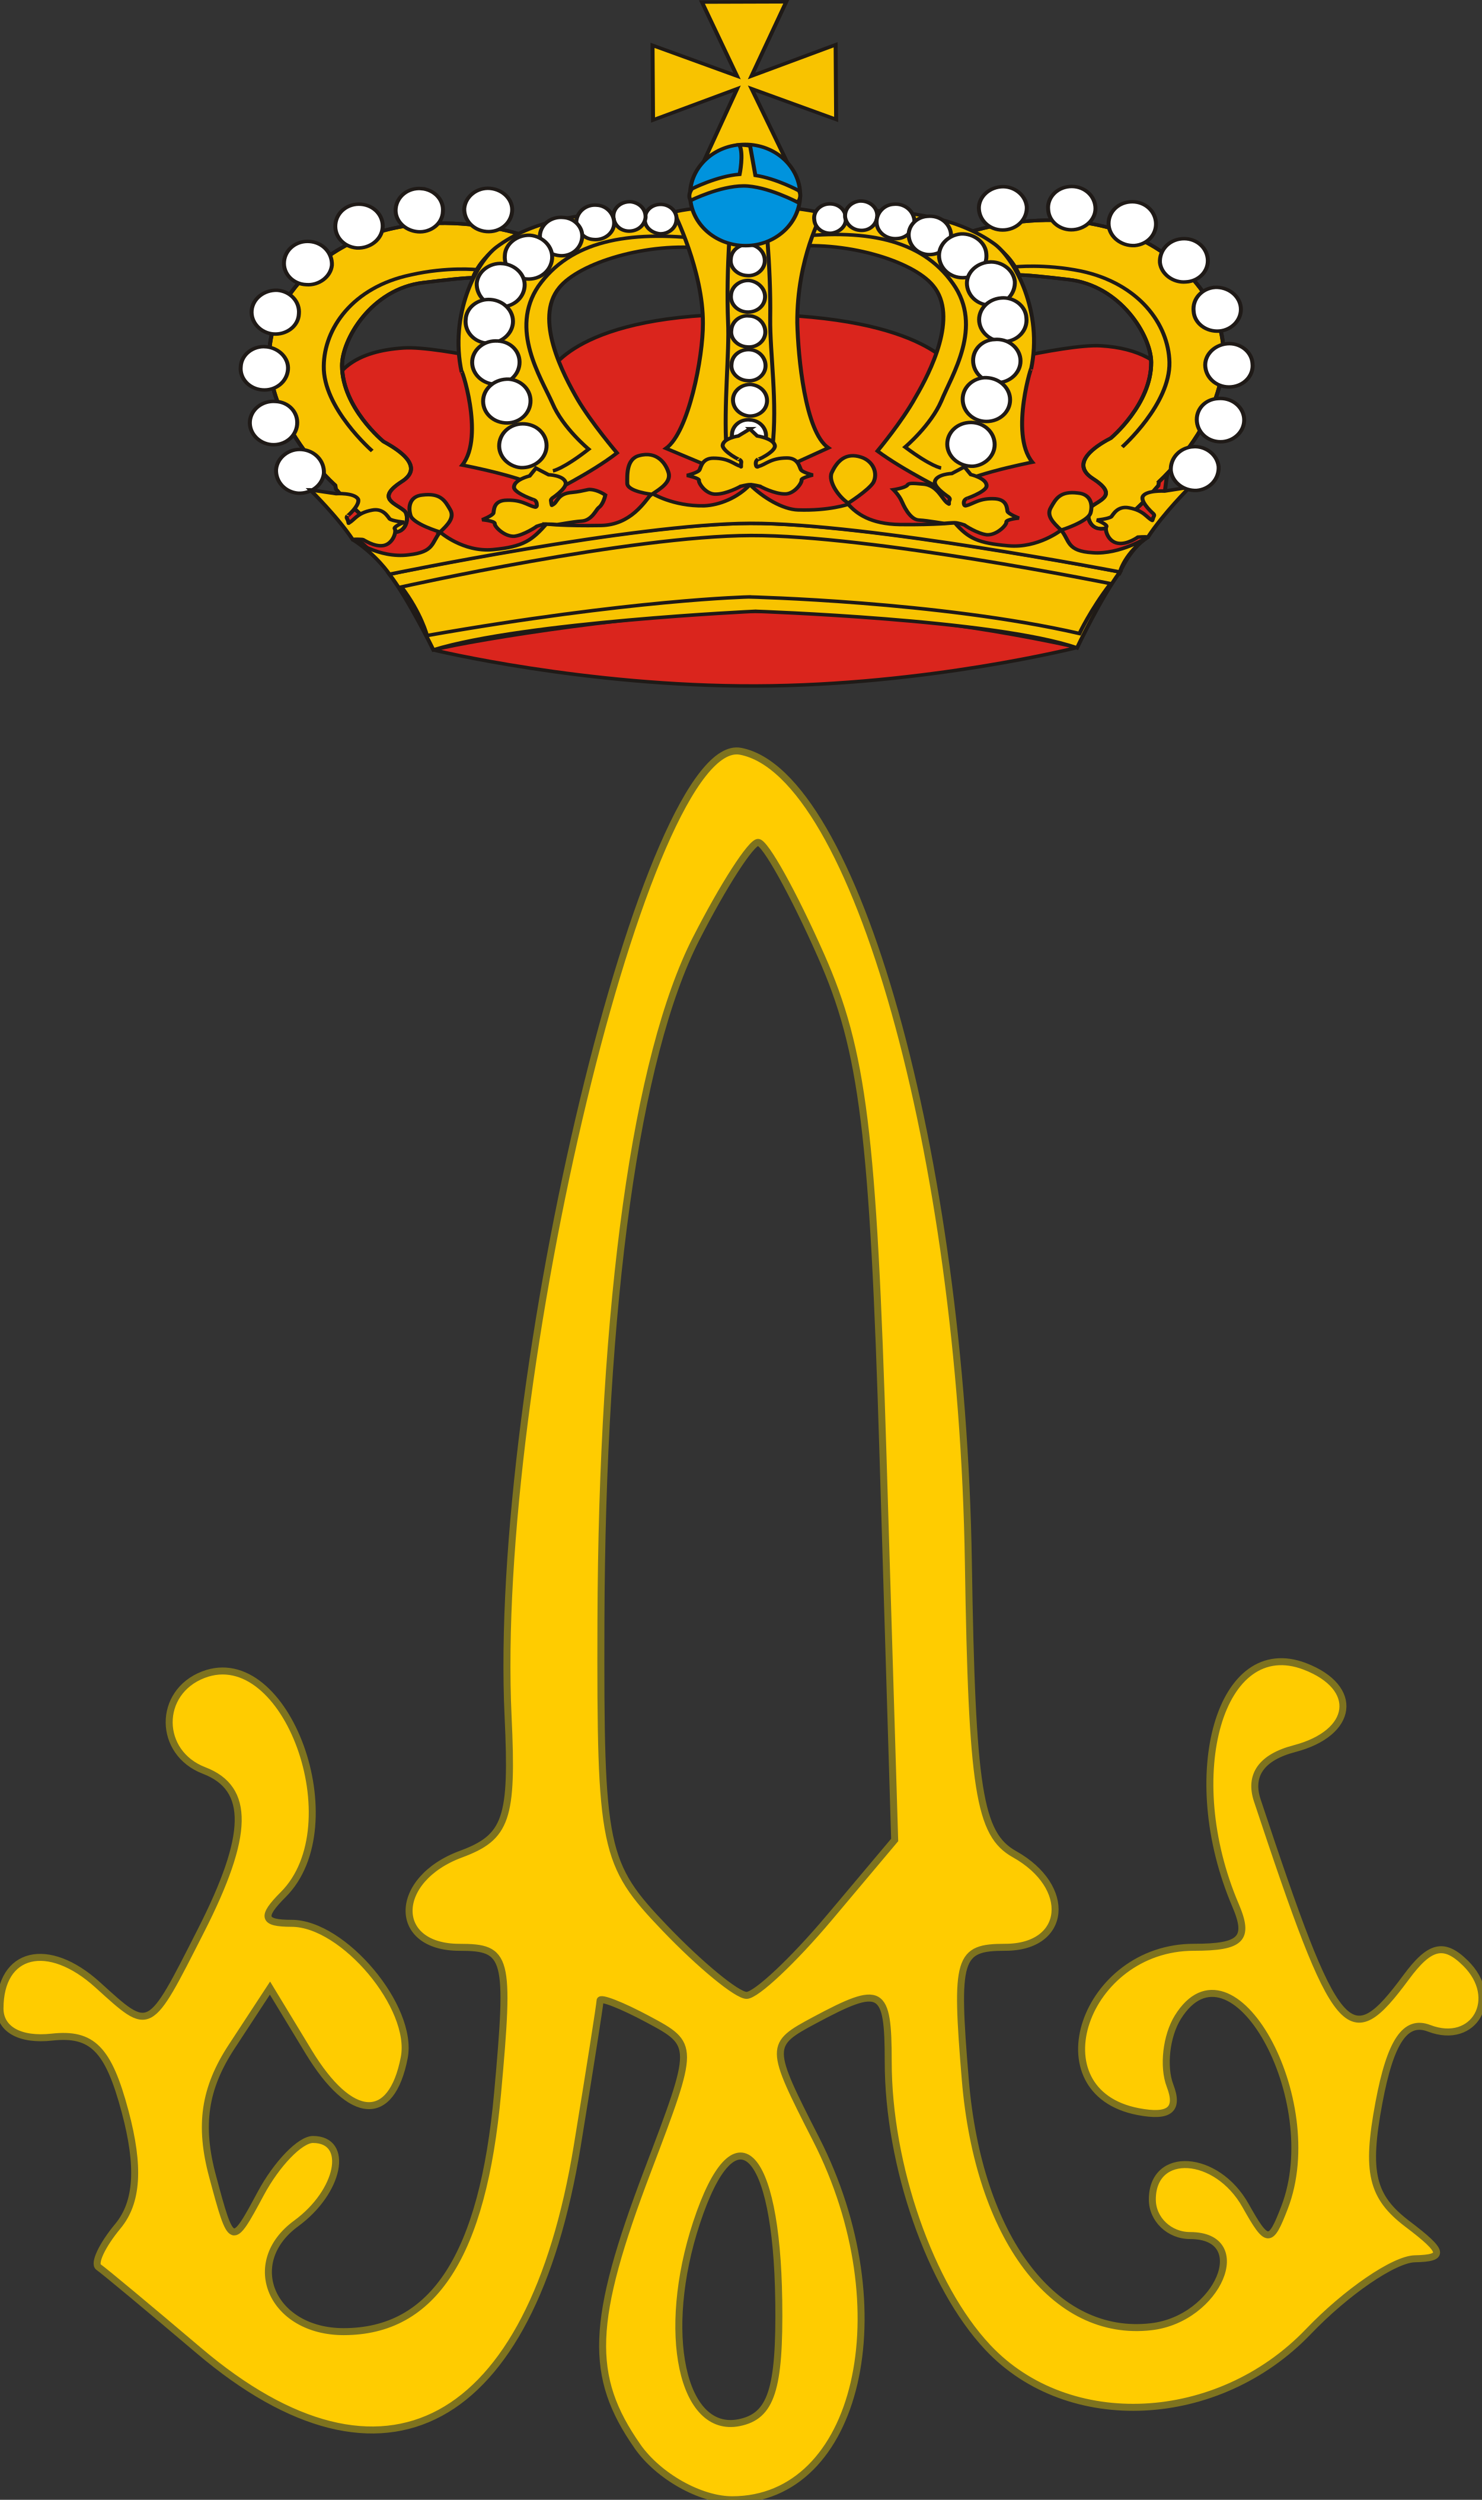 <?xml version="1.0" encoding="UTF-8" standalone="no"?>
<!-- Created with Inkscape (http://www.inkscape.org/) -->

<svg
   xmlns:dc="http://purl.org/dc/elements/1.1/"
   xmlns:cc="http://creativecommons.org/ns#"
   xmlns:rdf="http://www.w3.org/1999/02/22-rdf-syntax-ns#"
   xmlns:svg="http://www.w3.org/2000/svg"
   xmlns="http://www.w3.org/2000/svg"
   xmlns:sodipodi="http://sodipodi.sourceforge.net/DTD/sodipodi-0.dtd"
   xmlns:inkscape="http://www.inkscape.org/namespaces/inkscape"
   id="svg2985"
   version="1.1"
   inkscape:version="0.48.0 r9654"
   width="61.73"
   height="104.068"
   sodipodi:docname="Albert I.svg">
  <rect width="100%" height="100%" fill="#333333" stroke="none"/>
  <defs
     id="defs2989" />
  <sodipodi:namedview
     pagecolor="#ffffff"
     bordercolor="#666666"
     borderopacity="1"
     objecttolerance="10"
     gridtolerance="10"
     guidetolerance="10"
     inkscape:pageopacity="0"
     inkscape:pageshadow="2"
     inkscape:window-width="1280"
     inkscape:window-height="964"
     id="namedview2987"
     showgrid="false"
     fit-margin-top="0"
     fit-margin-left="0"
     fit-margin-right="0"
     fit-margin-bottom="0"
     inkscape:zoom="3.3717949"
     inkscape:cx="30.906844"
     inkscape:cy="40.372624"
     inkscape:window-x="-4"
     inkscape:window-y="-4"
     inkscape:window-maximized="1"
     inkscape:current-layer="svg2985" />
  <g
     id="g6407">
    <path
       inkscape:connector-curvature="0"
       id="path2995"
       d="m 26.557,101.846 c -2.048,-2.925 -1.963,-5.205 0.429,-11.5 1.98,-5.21 1.98,-5.225 -5.05e-4,-6.285 -1.092,-0.584 -1.988,-0.934 -1.991,-0.777 -0.003,0.157 -0.432,2.886 -0.952,6.064 C 22.121,101.077 15.986,104.39 8.285,97.858 6.203,96.092 4.323,94.528 4.107,94.382 3.892,94.236 4.252,93.47 4.908,92.679 5.732,91.686 5.826,90.207 5.211,87.904 4.515,85.3 3.846,84.621 2.16,84.807 0.843,84.952 0,84.487 0,83.616 0,81.247 2.004,80.762 4.069,82.631 6.275,84.627 6.183,84.676 8.373,80.368 10.398,76.385 10.435,74.449 8.5,73.707 6.576,72.969 6.558,70.452 8.471,69.718 c 3.453,-1.325 6.214,6.265 3.329,9.151 -0.933,0.933 -0.857,1.2 0.345,1.2 2.16,0 5.098,3.501 4.693,5.593 -0.534,2.752 -2.227,2.65 -3.98,-0.239 l -1.612,-2.657 -1.594,2.433 C 8.512,86.936 8.284,88.48 8.854,90.6 c 0.795,2.956 0.803,2.959 2.007,0.718 0.665,-1.238 1.643,-2.25 2.174,-2.25 1.546,0 1.113,2.171 -0.698,3.495 -2.258,1.651 -1.006,4.505 1.976,4.505 3.751,0 5.801,-3.174 6.413,-9.926 0.518,-5.71 0.423,-6.074 -1.588,-6.074 -2.83,0 -2.786,-2.825 0.061,-3.878 1.906,-0.705 2.168,-1.467 1.965,-5.718 -0.672,-14.079 5.8,-40.943 9.684,-40.195 4.76,0.917 9.22,16.791 9.488,33.775 0.149,9.46 0.442,11.312 1.919,12.139 2.435,1.363 2.188,3.876 -0.381,3.876 -1.963,0 -2.089,0.416 -1.667,5.508 0.546,6.582 3.695,10.762 7.749,10.288 2.787,-0.326 4.263,-3.795 1.615,-3.795 -0.865,0 -1.573,-0.675 -1.573,-1.5 0,-2.063 2.681,-1.891 3.883,0.25 0.904,1.611 1.033,1.618 1.624,0.084 1.735,-4.502 -2.2,-11.521 -4.443,-7.925 -0.483,0.775 -0.63,2.058 -0.326,2.851 0.385,1.002 -0.022,1.331 -1.331,1.079 -4.285,-0.825 -2.243,-6.84 2.322,-6.84 1.985,0 2.334,-0.352 1.736,-1.75 -2.325,-5.437 -0.624,-11.292 2.89,-9.944 2.294,0.88 2.053,2.774 -0.436,3.425 -1.366,0.357 -1.897,1.098 -1.546,2.156 3.315,9.989 3.817,10.586 6.199,7.362 0.985,-1.333 1.574,-1.473 2.473,-0.587 1.479,1.458 0.373,3.435 -1.517,2.71 -0.989,-0.38 -1.61,0.54 -2.089,3.095 -0.544,2.899 -0.303,3.922 1.189,5.052 1.531,1.159 1.587,1.423 0.308,1.449 -0.86,0.017 -2.856,1.382 -4.437,3.032 -3.759,3.923 -9.994,4.232 -13.35,0.66 -2.399,-2.554 -4.15,-7.576 -4.15,-11.904 0,-3.062 -0.274,-3.215 -3.068,-1.72 -1.911,1.023 -1.91,1.088 0.066,4.96 3.61,7.076 1.761,15.004 -3.498,15.004 -1.333,0 -3.074,-0.982 -3.943,-2.223 z m 5.88,-6.07 c -0.086,-6.388 -1.838,-8.05 -3.423,-3.246 -1.507,4.568 -0.605,8.805 1.773,8.327 1.341,-0.27 1.7,-1.377 1.651,-5.08 z M 34.544,79.834 37.266,76.599 36.779,60.559 C 36.373,47.165 35.948,43.739 34.203,39.794 c -1.15,-2.599 -2.331,-4.725 -2.626,-4.725 -0.295,0 -1.458,1.808 -2.586,4.018 -2.492,4.885 -3.918,15.124 -3.96,28.427 -0.029,9.45 0.103,10.085 2.656,12.75 1.478,1.543 3.013,2.805 3.411,2.805 0.398,0 1.949,-1.456 3.446,-3.235 z"
       style="fill:#ffcc00;stroke:#7e731f;stroke-opacity:1;stroke-width:0.291;stroke-miterlimit:4;stroke-dasharray:none" />
    <g
       id="g4109"
       transform="matrix(7.8373009e-6,-2.4353906e-8,4.8069552e-8,6.8868054e-6,-24.693,-3.126)">
      <path
         d="m 7159160,3615990 c -140450,0 -1667080,211580 -1931260,325280 0,0 -60230,-57630 -141860,-149790 -55850,-63060 -128830,-119930 -171370,-239580 -9410,-26490 53810,-118800 43780,-145570 -137820,-367310 -184670,-794890 321340,-830340 197240,-13830 772480,153820 772480,153820 0,0 137100,-364500 1080140,-351130 943030,13380 1080130,351130 1080130,351130 0,0 575210,-167570 772490,-153820 411810,28700 490730,356310 381580,650580 -70700,190600 -8400,289000 -144060,511040 -93700,69190 -147120,214780 -147120,214780 -267520,-113700 -1775820,-336400 -1916270,-336400 z m -1732240,785860 c 227400,-63530 1157060,-227390 1712170,-227390 551780,3340 1086830,66880 1712170,224050 0,0 -799230,227400 -1712170,227400 -912930,0 -1712170,-224060 -1712170,-224060 z"
         id="path4111"
         style="fill:#da251d;stroke:#1f1a17;stroke-width:21170"
         inkscape:connector-curvature="0" />
      <polygon
         points="7062180,1015550 6614070,1202820 6614070,751370 7062180,938640 6878260,490530 7326360,490530 7139090,938640 7587200,751370 7587200,1202820 7139090,1015550 7326360,1463660 6878260,1463660 7062180,1015550 "
         id="polygon4113"
         style="fill:#f8c300;stroke:#1f1a17;stroke-width:21170" />
      <g
         id="g4115">
        <path
           d="m 9289340,3398630 c 0,0 682190,-685540 137100,-1284130 -444760,-488230 -1126950,-230740 -1126950,-230740 210680,100320 254150,264180 254150,264180 0,0 -6690,-10030 260840,26760 280900,36780 438070,344440 438070,501610 0,254150 -217360,458140 -217360,458140 -40130,23410 -237430,140450 -96980,244110 140450,103670 30100,130420 -13380,173900 -43470,43470 10030,334410 361160,-130420 l 3350,-23410 z"
           id="path4117"
           style="fill:#f8c300;stroke:#1f1a17;stroke-width:21170"
           inkscape:connector-curvature="0" />
        <path
           d="m 9289340,3398630 c 0,0 682190,-685540 137100,-1284130 -444760,-488230 -1126950,-230740 -1126950,-230740 210680,100320 254150,264180 254150,264180 0,0 -6690,-10030 260840,26760 280900,36780 438070,344440 438070,501610 0,254150 -217360,458140 -217360,458140 -40130,23410 -237430,140450 -96980,244110 140450,103670 30100,130420 -13380,173900 -43470,43470 10030,334410 361160,-130420"
           id="path4119"
           style="fill:none;stroke:#1f1a17;stroke-width:21170"
           inkscape:connector-curvature="0" />
        <path
           d="m 9095380,3187950 c 0,0 257490,-257490 254150,-511640 -3340,-227400 -157170,-474860 -464830,-551780 -197300,-46810 -354470,-26750 -354470,-26750"
           id="path4121"
           style="fill:none;stroke:#1f1a17;stroke-width:21170"
           inkscape:connector-curvature="0" />
      </g>
      <path
         d="m 8613830,2716440 c 13380,-60200 -120380,387910 3350,561800 0,0 -414670,90290 -454800,177240 l 0,0 c 0,0 -230740,-130420 -367850,-247460 0,0 133770,-180580 203990,-324380 76920,-147140 234090,-488230 96980,-675500 -107010,-150490 -471510,-277560 -782510,-234090 l 26750,-183920 c 0,0 702260,-153830 1086820,170540 107020,93640 254150,411330 187270,755770 z"
         id="path4123"
         style="fill:#f8c300;stroke:#1f1a17;stroke-width:21170"
         inkscape:connector-curvature="0" />
      <path
         d="m 8132290,3311680 c 0,0 -50170,-6680 -190620,-127070 0,0 137110,-130420 193960,-277560 56850,-157170 227400,-448110 66880,-708950 -167200,-274210 -471510,-337750 -879490,-280900"
         id="path4125"
         style="fill:none;stroke:#1f1a17;stroke-width:21170"
         inkscape:connector-curvature="0" />
      <g
         id="g4127">
        <path
           d="m 4911940,3405320 c 0,0 -678850,-685540 -137110,-1284130 448110,-488240 1126950,-230740 1126950,-230740 -207330,100320 -250800,264180 -250800,264180 0,0 6690,-10030 -264180,26750 -277560,36790 -434730,344440 -434730,501620 0,254150 217360,458140 217360,458140 40130,26750 237430,143790 93630,244110 -140450,103670 -26750,130420 16730,177240 40120,43470 -10040,331060 -364510,-133760 l -3340,-23410 z"
           id="path4129"
           style="fill:#f8c300;stroke:#1f1a17;stroke-width:21170"
           inkscape:connector-curvature="0" />
        <path
           d="m 4911940,3405320 c 0,0 -678850,-685540 -137110,-1284130 448110,-488240 1126950,-230740 1126950,-230740 -207330,100320 -250800,264180 -250800,264180 0,0 6690,-10030 -264180,26750 -277560,36790 -434730,344440 -434730,501620 0,254150 217360,458140 217360,458140 40130,26750 237430,143790 93630,244110 -140450,103670 -26750,130420 16730,177240 40120,43470 -10040,331060 -364510,-133760"
           id="path4131"
           style="fill:none;stroke:#1f1a17;stroke-width:21170"
           inkscape:connector-curvature="0" />
        <path
           d="m 5109240,3197980 c 0,0 -260840,-260830 -254150,-514980 3340,-224060 153820,-474860 464820,-548430 197300,-50160 354480,-30100 354480,-30100"
           id="path4133"
           style="fill:none;stroke:#1f1a17;stroke-width:21170"
           inkscape:connector-curvature="0" />
      </g>
      <path
         d="m 4734700,3187950 c 70230,6690 120390,70230 117040,143800 -6690,70220 -66880,123730 -137100,120380 -70230,-6680 -120390,-70220 -117050,-143790 6690,-73570 70230,-127080 137110,-120390 z M 5744610,1612890 c 70230,6690 123730,70230 117050,140450 -6690,73570 -66890,127080 -137110,120390 -70230,-6690 -120390,-70230 -117050,-140450 6690,-73570 70230,-127080 137110,-120390 z m -364500,0 c 70220,6690 120380,70230 113700,140450 -3350,73570 -66890,127080 -133770,120390 -70220,-6690 -123730,-70230 -117040,-140450 6690,-73570 66880,-127080 137110,-120390 z m -321030,93630 c 70220,6690 120380,70230 113690,143800 -6680,70230 -66880,123730 -137100,120390 -70230,-6690 -120390,-70230 -113700,-143800 6690,-73570 66880,-127070 137110,-120390 z m -274220,224060 c 70230,6690 120390,70220 117040,143790 -6680,70230 -70220,123730 -137100,117050 -70230,-3350 -123730,-66890 -117050,-140460 6690,-73560 66890,-127070 137110,-120380 l 0,0 z m -173890,294280 c 70220,6690 120390,70220 113700,143790 -3350,73570 -66880,127080 -137110,120390 -66880,-6690 -120390,-70230 -113700,-143800 6690,-70220 66880,-123730 137110,-120380 z m -63540,341090 c 70230,6690 123730,70230 117040,140450 -6680,73570 -66880,127080 -137100,120390 -70230,-6690 -120390,-70220 -113700,-140450 3340,-73570 66880,-127070 133760,-120390 z m 50160,331070 c 70230,3340 120390,66880 113700,140450 -6690,73570 -66880,127070 -137110,120390 -66880,-6690 -120380,-70230 -113690,-143800 6680,-70230 66880,-123730 137100,-117040 z"
         id="path4135"
         style="fill:#ffffff;stroke:#1f1a17;stroke-width:21170"
         inkscape:connector-curvature="0" />
      <path
         d="m 5587440,2723130 c -10030,-60200 123730,387910 0,561800 0,0 414670,90290 454800,177240 l 0,0 c 0,0 230740,-127080 367840,-247470 0,0 -133760,-180580 -207330,-324370 -73570,-147140 -230740,-488240 -93630,-675510 107010,-150480 471510,-277550 782510,-234080 l -30090,-180580 c 0,0 -698920,-157170 -1083490,167200 -110350,93640 -254150,411320 -190610,755770 z"
         id="path4137"
         style="fill:#f8c300;stroke:#1f1a17;stroke-width:21170"
         inkscape:connector-curvature="0" />
      <path
         d="m 6068990,3321720 c 0,0 53500,-10040 190610,-130420 0,0 -137110,-130420 -190610,-277560 -60200,-157170 -227400,-448110 -70230,-708950 170550,-270870 474860,-337750 882840,-280900"
         id="path4139"
         style="fill:none;stroke:#1f1a17;stroke-width:21170"
         inkscape:connector-curvature="0" />
      <path
         d="m 7115690,3401970 418010,-214020 c -123740,-96980 -157180,-551770 -160520,-755760 0,-391260 137110,-662130 137110,-662130 -86950,-33440 -394600,-56850 -394600,-56850 0,0 -304320,16720 -394610,46820 0,0 153830,354470 150490,672160 0,203990 -80260,658780 -200650,755760 l 444770,214020 z"
         id="path4141"
         style="fill:#f8c300;stroke:#1f1a17;stroke-width:21170"
         inkscape:connector-curvature="0" />
      <path
         d="m 7028740,1726590 c 0,0 -33440,374540 -23410,698910 6690,183930 -26750,498270 -13380,769140 l 133770,86950 110350,-93640 c 30100,-277560 -10030,-568490 -6690,-785860 6690,-314340 -26750,-675500 -26750,-675500"
         id="path4143"
         style="fill:none;stroke:#1f1a17;stroke-width:21170"
         inkscape:connector-curvature="0" />
      <g
         id="g4145"
         style="fill:#ffffff">
        <path
           d="m 7119030,3017400 c 50160,3350 86950,50170 83600,100330 -3340,53500 -46820,93630 -96980,86940 -50160,-3340 -90290,-50160 -83600,-103660 3350,-50160 46820,-90290 96980,-83610 z"
           id="path4147"
           style="fill:#ffffff;stroke:#1f1a17;stroke-width:21170"
           inkscape:connector-curvature="0" />
        <path
           d="m 7125720,2803380 c 50160,6690 86940,50160 83600,103670 -3340,53500 -46820,90290 -96980,86950 -50160,-6690 -86940,-50170 -83600,-103670 3340,-50160 46820,-90290 96980,-86950 z"
           id="path4149"
           style="fill:#ffffff;stroke:#1f1a17;stroke-width:21170"
           inkscape:connector-curvature="0" />
        <path
           d="m 7119030,2592710 c 50160,3340 86950,50160 83600,103660 -3340,50160 -46820,90290 -96980,83600 -50160,-3340 -90290,-50160 -83600,-100320 3350,-53500 46820,-90290 96980,-86940 z"
           id="path4151"
           style="fill:#ffffff;stroke:#1f1a17;stroke-width:21170"
           inkscape:connector-curvature="0" />
        <path
           d="m 7119030,2388720 c 50160,3340 86950,50160 83600,103660 -3340,50160 -46820,90290 -96980,83610 -50160,-3350 -90290,-50170 -83600,-100330 3350,-53500 46820,-93630 96980,-86940 z"
           id="path4153"
           style="fill:#ffffff;stroke:#1f1a17;stroke-width:21170"
           inkscape:connector-curvature="0" />
        <path
           d="m 7119030,2174700 c 50160,6680 86950,53500 83600,103660 -3340,53510 -46820,90290 -96980,86950 -50160,-3350 -90290,-50160 -83600,-103670 3350,-50160 46820,-90290 96980,-86940 z"
           id="path4155"
           style="fill:#ffffff;stroke:#1f1a17;stroke-width:21170"
           inkscape:connector-curvature="0" />
        <path
           d="m 7119030,1957330 c 50160,3340 86950,50160 83600,103670 -3340,50160 -46820,90290 -96980,83600 -50160,-3340 -90290,-50160 -83600,-100320 3350,-53510 46820,-90290 96980,-86950 z"
           id="path4157"
           style="fill:#ffffff;stroke:#1f1a17;stroke-width:21170"
           inkscape:connector-curvature="0" />
      </g>
      <g
         id="g4159">
        <path
           d="m 7102310,1964020 c 160510,0 290930,-137110 290930,-307660 0,-167200 -130420,-304310 -290930,-304310 -163860,0 -294280,137110 -294280,304310 0,170550 130420,307660 294280,307660 z"
           id="path4161"
           style="fill:#0093dd;stroke:#1f1a17;stroke-width:21170"
           inkscape:connector-curvature="0" />
        <path
           d="m 6818060,1619580 c 0,0 133770,-76920 254150,-86950 0,0 23410,-123730 0,-177230 0,0 36790,0 56850,6680 l 26750,177240 c 113700,20070 230750,93630 230750,93630 0,0 20060,30100 -6690,70230 0,0 -163860,-100320 -287590,-100320 -127080,0 -280910,86940 -280910,86940 0,0 -20060,-26750 6690,-70220 z"
           id="path4163"
           style="fill:#f8c300;stroke:#1f1a17;stroke-width:21170"
           inkscape:connector-curvature="0" />
      </g>
      <path
         d="m 7139090,4174460 c 0,0 1274100,53500 1708830,227390 0,0 127070,-300960 230740,-458140 0,0 -1324260,-300960 -1962970,-300960 -645410,0 -1919510,300960 -1919510,300960 103670,157180 230740,458140 230740,458140 481550,-167200 1712170,-227390 1712170,-227390 z"
         id="path4165"
         style="fill:#f8c300;stroke:#1f1a17;stroke-width:21170"
         inkscape:connector-curvature="0" />
      <path
         d="m 7105650,4087510 c 0,0 1009920,30100 1755650,227400 0,0 60190,-143800 167200,-300970 0,0 -1270750,-297620 -1909470,-297620 -645410,0 -1859310,304310 -1859310,304310 103670,157170 133760,294280 133760,294280 1090170,-214020 1712170,-227400 1712170,-227400 z"
         id="path4167"
         style="fill:#f8c300;stroke:#1f1a17;stroke-width:21170"
         inkscape:connector-curvature="0" />
      <g
         id="g4169">
        <path
           d="m 7115690,3642750 c 618650,0 1962970,300960 1962970,300960 0,0 26750,-117040 150480,-210670 0,0 -150480,107010 -294280,93630 -140450,-10030 -120380,-73570 -167200,-137110 0,0 -123730,110360 -280900,93640 -160520,-16720 -210680,-43470 -284250,-140450 0,0 -93630,13370 -290930,10030 -157180,-3340 -230750,-66880 -274220,-123730 0,0 -100320,40130 -267520,33440 -80260,-3340 -183930,-73570 -254150,-153830 -66890,80260 -163860,123730 -244120,127080 -167210,3340 -277560,-76920 -277560,-76920 -40130,53510 -113700,190620 -270870,193960 -197300,3340 -290940,-10030 -290940,-10030 -76910,96980 -120380,137100 -284240,153820 -160520,16730 -280910,-107010 -280910,-107010 -46810,63540 -30090,120390 -167200,137110 -160520,23410 -297620,-93630 -297620,-93630 127070,93630 193950,210670 193950,210670 0,0 1304190,-300960 1919510,-300960 z"
           id="path4171"
           style="fill:#f8c300;stroke:#1f1a17;stroke-width:21170"
           inkscape:connector-curvature="0" />
        <path
           d="m 7115690,3408660 c 16720,0 53500,10030 53500,10030 3340,3350 76910,46820 130420,46820 50160,3350 93630,-66880 90290,-83600 -3340,-13380 60190,-30100 60190,-30100 0,0 -56850,-16720 -63530,-33440 -6690,-13370 -13380,-70220 -73570,-70220 -86950,0 -113700,40120 -150490,50160 0,0 -10030,10030 -13370,-3350 -3350,-13370 -3350,-30090 10030,-40130 -13380,13380 93630,-43470 90290,-80250 -3350,-43480 -93640,-60200 -93640,-60200 l -40120,-43470 3340,0 -63540,43470 c 0,0 -80260,13380 -83600,56850 0,36790 100320,96980 86950,83600 16720,13380 10030,16720 10030,33440 0,20070 0,10040 0,10040 -36790,-10040 -60200,-50160 -147140,-50160 -60190,0 -66880,56850 -73570,70220 -6690,16720 -66880,33440 -66880,33440 0,0 66880,16720 63530,30100 -3340,16720 36790,86950 90290,83600 53510,0 127080,-43470 130420,-46820 0,0 36790,-10030 50170,-10030 z"
           id="path4173"
           style="fill:#f8c300;stroke:#1f1a17;stroke-width:21170"
           inkscape:connector-curvature="0" />
        <path
           d="m 8767660,3689560 c -40130,-43470 -80260,-86940 -53500,-137100 26750,-53510 50160,-100330 143790,-86950 66880,6690 80260,66880 66880,120390 -13370,53500 -157170,103660 -157170,103660 z"
           id="path4175"
           style="fill:#f8c300;stroke:#1f1a17;stroke-width:21170"
           inkscape:connector-curvature="0" />
        <path
           d="m 7637360,3522360 c -50160,-36780 -107010,-130420 -86940,-183920 30090,-73570 76910,-123740 157170,-93640 63530,23410 90290,96980 63530,153830 -26750,46820 -133760,123730 -133760,123730 z"
           id="path4177"
           style="fill:#f8c300;stroke:#1f1a17;stroke-width:21170"
           inkscape:connector-curvature="0" />
        <path
           d="m 8202510,3642750 c 16720,0 50160,13370 50160,13370 3350,3350 70230,53510 120390,60200 53500,3340 107010,-60200 103670,-76920 0,-16720 66880,-23410 66880,-23410 0,0 -53510,-23400 -60200,-40120 -3340,-16720 0,-70230 -63530,-76920 -83610,-6690 -117050,30100 -153830,40130 0,0 -10030,6690 -13380,-6690 -3340,-13370 0,-30090 16720,-36780 -16720,6690 100330,-36790 103670,-73570 3340,-46820 -83600,-70230 -83600,-70230 l -33440,-46810 0,0 -66880,40120 c 0,0 -80260,3350 -90300,46820 -10030,36790 83610,103670 70230,93640 13380,13370 6690,16720 3340,30090 0,20070 0,13380 0,13380 -33440,-13380 -53500,-113700 -137100,-120390 -60200,-6690 -76920,-6690 -83600,6690 -13380,16720 -73570,26750 -73570,26750 0,0 30090,33440 43470,70230 6690,16720 40130,110350 90290,113700 53500,3340 137110,23410 137110,20060 0,0 36780,-3340 53500,-3340 z"
           id="path4179"
           style="fill:#f8c300;stroke:#1f1a17;stroke-width:21170"
           inkscape:connector-curvature="0" />
        <path
           d="m 9453200,3432070 c 0,0 -140450,157170 -224060,300970 -13370,-3350 -53500,0 -53500,0 0,0 -56850,46810 -107010,36780 -53510,-10030 -70230,-83600 -60200,-100320 6690,-13380 -50160,-40130 -50160,-40130 0,0 60200,-6690 76920,-20060 10030,-13380 33440,-66890 93630,-53510 80260,16720 93640,60190 123730,76910 0,0 -3340,10040 3350,-10030 3340,-16720 13370,-20060 0,-33440 13370,13380 -66880,-63540 -53510,-100320 16720,-40130 117040,-33440 117040,-33440 l 133770,-23410 z"
           id="path4181"
           style="fill:#f8c300;stroke:#1f1a17;stroke-width:21170"
           inkscape:connector-curvature="0" />
        <path
           d="m 5467050,3689560 c 40130,-43470 80260,-86940 53510,-137100 -26750,-53510 -50160,-100330 -147140,-86950 -63540,6690 -76910,66880 -63540,120390 10030,53500 157170,103660 157170,103660 z"
           id="path4183"
           style="fill:#f8c300;stroke:#1f1a17;stroke-width:21170"
           inkscape:connector-curvature="0" />
        <path
           d="m 6594010,3465510 c 50160,-36780 100320,-73570 90290,-127070 -13380,-56850 -60190,-137110 -157170,-107010 -66880,20060 -63540,113690 -63540,167200 0,50160 130420,66880 130420,66880 z"
           id="path4185"
           style="fill:#f8c300;stroke:#1f1a17;stroke-width:21170"
           inkscape:connector-curvature="0" />
        <path
           d="m 6032200,3642750 c -16720,0 -50160,13370 -50160,13370 -3340,3350 -70220,53510 -120380,60200 -53510,3340 -107020,-60200 -103670,-76920 0,-16720 -66880,-23410 -66880,-23410 0,0 53500,-23400 60190,-40120 3340,-16720 0,-70230 60190,-76920 86950,-6690 120390,30100 157180,40130 0,0 10030,6690 13370,-6690 0,-13370 0,-30090 -16720,-36780 16720,6690 -100320,-36790 -103660,-73570 -3350,-46820 83600,-70230 83600,-70230 l 33440,-46810 0,0 66880,40120 c 0,0 80260,3350 90290,46820 10030,36790 -83600,103670 -70230,93640 -13370,13370 -6680,16720 -6680,30090 3340,20070 3340,13380 3340,13380 33440,-13380 23410,-70230 110350,-76920 60200,-6680 80260,-20060 96980,-16720 40130,3350 76920,33450 76920,33450 0,0 -10040,56840 -36790,76910 -13370,13380 -36780,76910 -90290,80260 -50160,3340 -133760,23410 -133760,20060 0,0 -40130,-3340 -53510,-3340 z"
           id="path4187"
           style="fill:#f8c300;stroke:#1f1a17;stroke-width:21170"
           inkscape:connector-curvature="0" />
        <path
           d="m 4778170,3432070 c 0,0 140450,157170 224060,300970 16720,-3350 53500,0 53500,0 3350,0 60200,46810 110360,36780 50160,-10030 70220,-83600 60190,-100320 -10030,-13380 50160,-40130 50160,-40130 0,0 -60190,-6690 -76910,-20060 -10040,-13380 -33440,-66890 -93640,-53510 -80250,16720 -93630,60190 -123730,76910 0,0 0,10040 -3340,-10030 -3350,-16720 -13380,-20060 -3350,-33440 -10030,13380 70230,-63540 56850,-100320 -20060,-40130 -117040,-33440 -117040,-33440 l -137110,-23410 z"
           id="path4189"
           style="fill:#f8c300;stroke:#1f1a17;stroke-width:21170"
           inkscape:connector-curvature="0" />
      </g>
      <g
         id="g4191"
         style="fill:#ffffff">
        <path
           d="m 6657550,1713210 c 46810,3350 83600,46820 76910,96980 -3340,46820 -43470,83600 -90290,80260 -46820,-6690 -83600,-46820 -76910,-96980 3340,-50160 43470,-83600 90290,-80260 z"
           id="path4193"
           style="fill:#ffffff;stroke:#1f1a17;stroke-width:21170"
           inkscape:connector-curvature="0" />
        <path
           d="m 6493690,1696490 c 46810,6690 80250,46820 76910,96980 -6690,50160 -46820,83600 -93630,80260 -46820,-3350 -80260,-46820 -76920,-96980 3350,-46820 43480,-83600 93640,-80260 z"
           id="path4195"
           style="fill:#ffffff;stroke:#1f1a17;stroke-width:21170"
           inkscape:connector-curvature="0" />
        <path
           d="m 6313110,1716560 c 53500,3340 93630,56850 90290,113700 -3350,56850 -53510,100320 -110360,93630 -53500,-3340 -93630,-56850 -90290,-113700 6690,-56850 53510,-100320 110360,-93630 z"
           id="path4197"
           style="fill:#ffffff;stroke:#1f1a17;stroke-width:21170"
           inkscape:connector-curvature="0" />
        <path
           d="m 6132530,1790130 c 60190,3340 107010,60190 100320,123730 -6690,66880 -60200,113700 -120390,107010 -63540,-6690 -107010,-60200 -103670,-127080 6690,-63530 60200,-110350 123740,-103660 z"
           id="path4199"
           style="fill:#ffffff;stroke:#1f1a17;stroke-width:21170"
           inkscape:connector-curvature="0" />
        <path
           d="m 5955290,1897140 c 70230,6690 123730,70220 117040,143790 -6690,73570 -66880,127080 -137110,120390 -70220,-6690 -120380,-70230 -113690,-143800 3340,-70220 66880,-123730 133760,-120380 z"
           id="path4201"
           style="fill:#ffffff;stroke:#1f1a17;stroke-width:21170"
           inkscape:connector-curvature="0" />
        <path
           d="m 5808150,2067690 c 70230,6680 123730,70220 117040,140450 -6690,73570 -66880,127070 -137100,120380 -70230,-6680 -120390,-70220 -117050,-143790 6690,-70230 70230,-123730 137110,-117040 l 0,0 z"
           id="path4203"
           style="fill:#ffffff;stroke:#1f1a17;stroke-width:21170"
           inkscape:connector-curvature="0" />
        <path
           d="m 5744610,2285050 c 70230,6690 123730,70230 117050,143800 -6690,70220 -66890,123730 -137110,120380 -70230,-6690 -120390,-70220 -113700,-143790 3340,-73570 66880,-127080 133760,-120390 z"
           id="path4205"
           style="fill:#ffffff;stroke:#1f1a17;stroke-width:21170"
           inkscape:connector-curvature="0" />
        <path
           d="m 5781400,2535860 c 70220,3340 120380,66880 113700,140450 -6690,73570 -66890,127070 -137110,120380 -66880,-6680 -120390,-70220 -113700,-143790 6690,-70230 66880,-123730 137110,-117040 z"
           id="path4207"
           style="fill:#ffffff;stroke:#1f1a17;stroke-width:21170"
           inkscape:connector-curvature="0" />
        <path
           d="m 5838250,2766600 c 70220,6690 120380,70220 113700,143790 -6690,73570 -66890,127080 -137110,120390 -70230,-6690 -120390,-70230 -113700,-143790 6690,-70230 66880,-123740 137110,-120390 z"
           id="path4209"
           style="fill:#ffffff;stroke:#1f1a17;stroke-width:21170"
           inkscape:connector-curvature="0" />
        <path
           d="m 5921850,3037470 c 70220,6690 120390,70220 113700,143790 -6690,70230 -66880,123740 -137110,120390 -66880,-6690 -120390,-70220 -113700,-143790 6690,-73570 66880,-127080 137110,-120390 z"
           id="path4211"
           style="fill:#ffffff;stroke:#1f1a17;stroke-width:21170"
           inkscape:connector-curvature="0" />
      </g>
      <path
         d="m 9469920,3187950 c -70230,6690 -120390,70230 -117050,143800 6690,70220 66890,123730 137110,120380 70230,-6680 120390,-70220 117050,-143790 -6690,-73570 -70230,-127080 -137110,-120390 z M 8460010,1612890 c -70230,6690 -123740,70230 -117050,140450 6690,73570 66880,127080 137110,120390 70230,-6690 120390,-70230 117040,-140450 -6690,-73570 -70220,-127080 -137100,-120390 z m 364500,0 c -70230,6690 -120390,70230 -113700,140450 3350,73570 66880,127080 133760,120390 70230,-6690 123740,-70230 117050,-140450 -6690,-73570 -66880,-127080 -137110,-120390 z m 321030,93630 c -70220,6690 -120380,70230 -113700,143800 6690,70230 66880,123730 137110,120390 70230,-6690 120390,-70230 113700,-143800 -6690,-73570 -66880,-127070 -137110,-120390 z m 274220,224060 c -70230,6690 -120390,70220 -117050,143790 6690,70230 70230,123730 137110,117050 70230,-3350 123730,-66890 117040,-140460 -6680,-73560 -66880,-127070 -137100,-120380 l 0,0 z m 173890,294280 c -70230,6690 -120390,70220 -113700,143790 3340,73570 66880,127080 137110,120390 66880,-6690 120380,-70230 113700,-143800 -6690,-70220 -66890,-123730 -137110,-120380 z m 63540,341090 c -70230,6690 -123730,70230 -117050,140450 6690,73570 66890,127080 137110,120390 70230,-6690 120390,-70220 113700,-140450 -3340,-73570 -66880,-127070 -133760,-120390 z m -50160,331070 c -70230,3340 -120390,66880 -113700,140450 6680,73570 66880,127070 137100,120390 66890,-6690 120390,-70230 113700,-143800 -6690,-70230 -66880,-123730 -137100,-117040 z"
         id="path4213"
         style="fill:#ffffff;stroke:#1f1a17;stroke-width:21170"
         inkscape:connector-curvature="0" />
      <g
         id="g4215"
         style="fill:#ffffff">
        <path
           d="m 7544280,1713210 c -46820,3350 -83600,46820 -76910,96980 3340,46820 43470,83600 90290,80260 46810,-6690 83600,-46820 76910,-96980 -3340,-50160 -43470,-83600 -90290,-80260 z"
           id="path4217"
           style="fill:#ffffff;stroke:#1f1a17;stroke-width:21170"
           inkscape:connector-curvature="0" />
        <path
           d="m 7708140,1696490 c -46820,6690 -80260,46820 -76910,96980 6680,50160 46810,83600 93630,80260 46820,-3350 80260,-46820 76910,-96980 -3340,-46820 -43470,-83600 -93630,-80260 z"
           id="path4219"
           style="fill:#ffffff;stroke:#1f1a17;stroke-width:21170"
           inkscape:connector-curvature="0" />
        <path
           d="m 7888720,1716560 c -53500,3340 -93630,56850 -90290,113700 3340,56850 53510,100320 110360,93630 53500,-3340 93630,-56850 90290,-113700 -6690,-56850 -53510,-100320 -110360,-93630 z"
           id="path4221"
           style="fill:#ffffff;stroke:#1f1a17;stroke-width:21170"
           inkscape:connector-curvature="0" />
        <path
           d="m 8069300,1790130 c -60190,3340 -107010,60190 -100320,123730 6690,66880 60190,113700 120390,107010 63530,-6690 107010,-60200 103660,-127080 -6690,-63530 -60190,-110350 -123730,-103660 z"
           id="path4223"
           style="fill:#ffffff;stroke:#1f1a17;stroke-width:21170"
           inkscape:connector-curvature="0" />
        <path
           d="m 8246540,1897140 c -70230,6690 -123730,70220 -117050,143790 6690,73570 66890,127080 137110,120390 70230,-6690 120390,-70230 113700,-143800 -3340,-70220 -66880,-123730 -133760,-120380 z"
           id="path4225"
           style="fill:#ffffff;stroke:#1f1a17;stroke-width:21170"
           inkscape:connector-curvature="0" />
        <path
           d="m 8393680,2067690 c -70230,6680 -123730,70220 -117050,140450 6690,73570 66890,127070 137110,120380 70230,-6680 120390,-70220 117040,-143790 -6680,-70230 -70220,-123730 -137100,-117040 l 0,0 z"
           id="path4227"
           style="fill:#ffffff;stroke:#1f1a17;stroke-width:21170"
           inkscape:connector-curvature="0" />
        <path
           d="m 8457210,2285050 c -70220,6690 -123730,70230 -117040,143800 6690,70220 66880,123730 137110,120380 70220,-6690 120390,-70220 113700,-143790 -3350,-73570 -66880,-127080 -133770,-120390 z"
           id="path4229"
           style="fill:#ffffff;stroke:#1f1a17;stroke-width:21170"
           inkscape:connector-curvature="0" />
        <path
           d="m 8420430,2535860 c -70230,3340 -120390,66880 -113700,140450 6690,73570 66880,127070 137110,120380 66880,-6680 120380,-70220 113700,-143790 -6690,-70230 -66880,-123730 -137110,-117040 z"
           id="path4231"
           style="fill:#ffffff;stroke:#1f1a17;stroke-width:21170"
           inkscape:connector-curvature="0" />
        <path
           d="m 8363580,2766600 c -70230,6690 -120390,70220 -113700,143790 6690,73570 66880,127080 137110,120390 70220,-6690 120390,-70230 113700,-143790 -6690,-70230 -66880,-123740 -137110,-120390 l 0,0 z"
           id="path4233"
           style="fill:#ffffff;stroke:#1f1a17;stroke-width:21170"
           inkscape:connector-curvature="0" />
        <path
           d="m 8279980,3037470 c -70230,6690 -120390,70220 -113700,143790 6690,70230 66880,123740 137110,120390 66880,-6690 120380,-70220 113700,-143790 -6690,-73570 -66890,-127080 -137110,-120390 z"
           id="path4235"
           style="fill:#ffffff;stroke:#1f1a17;stroke-width:21170"
           inkscape:connector-curvature="0" />
      </g>
    </g>
  </g>
</svg>
